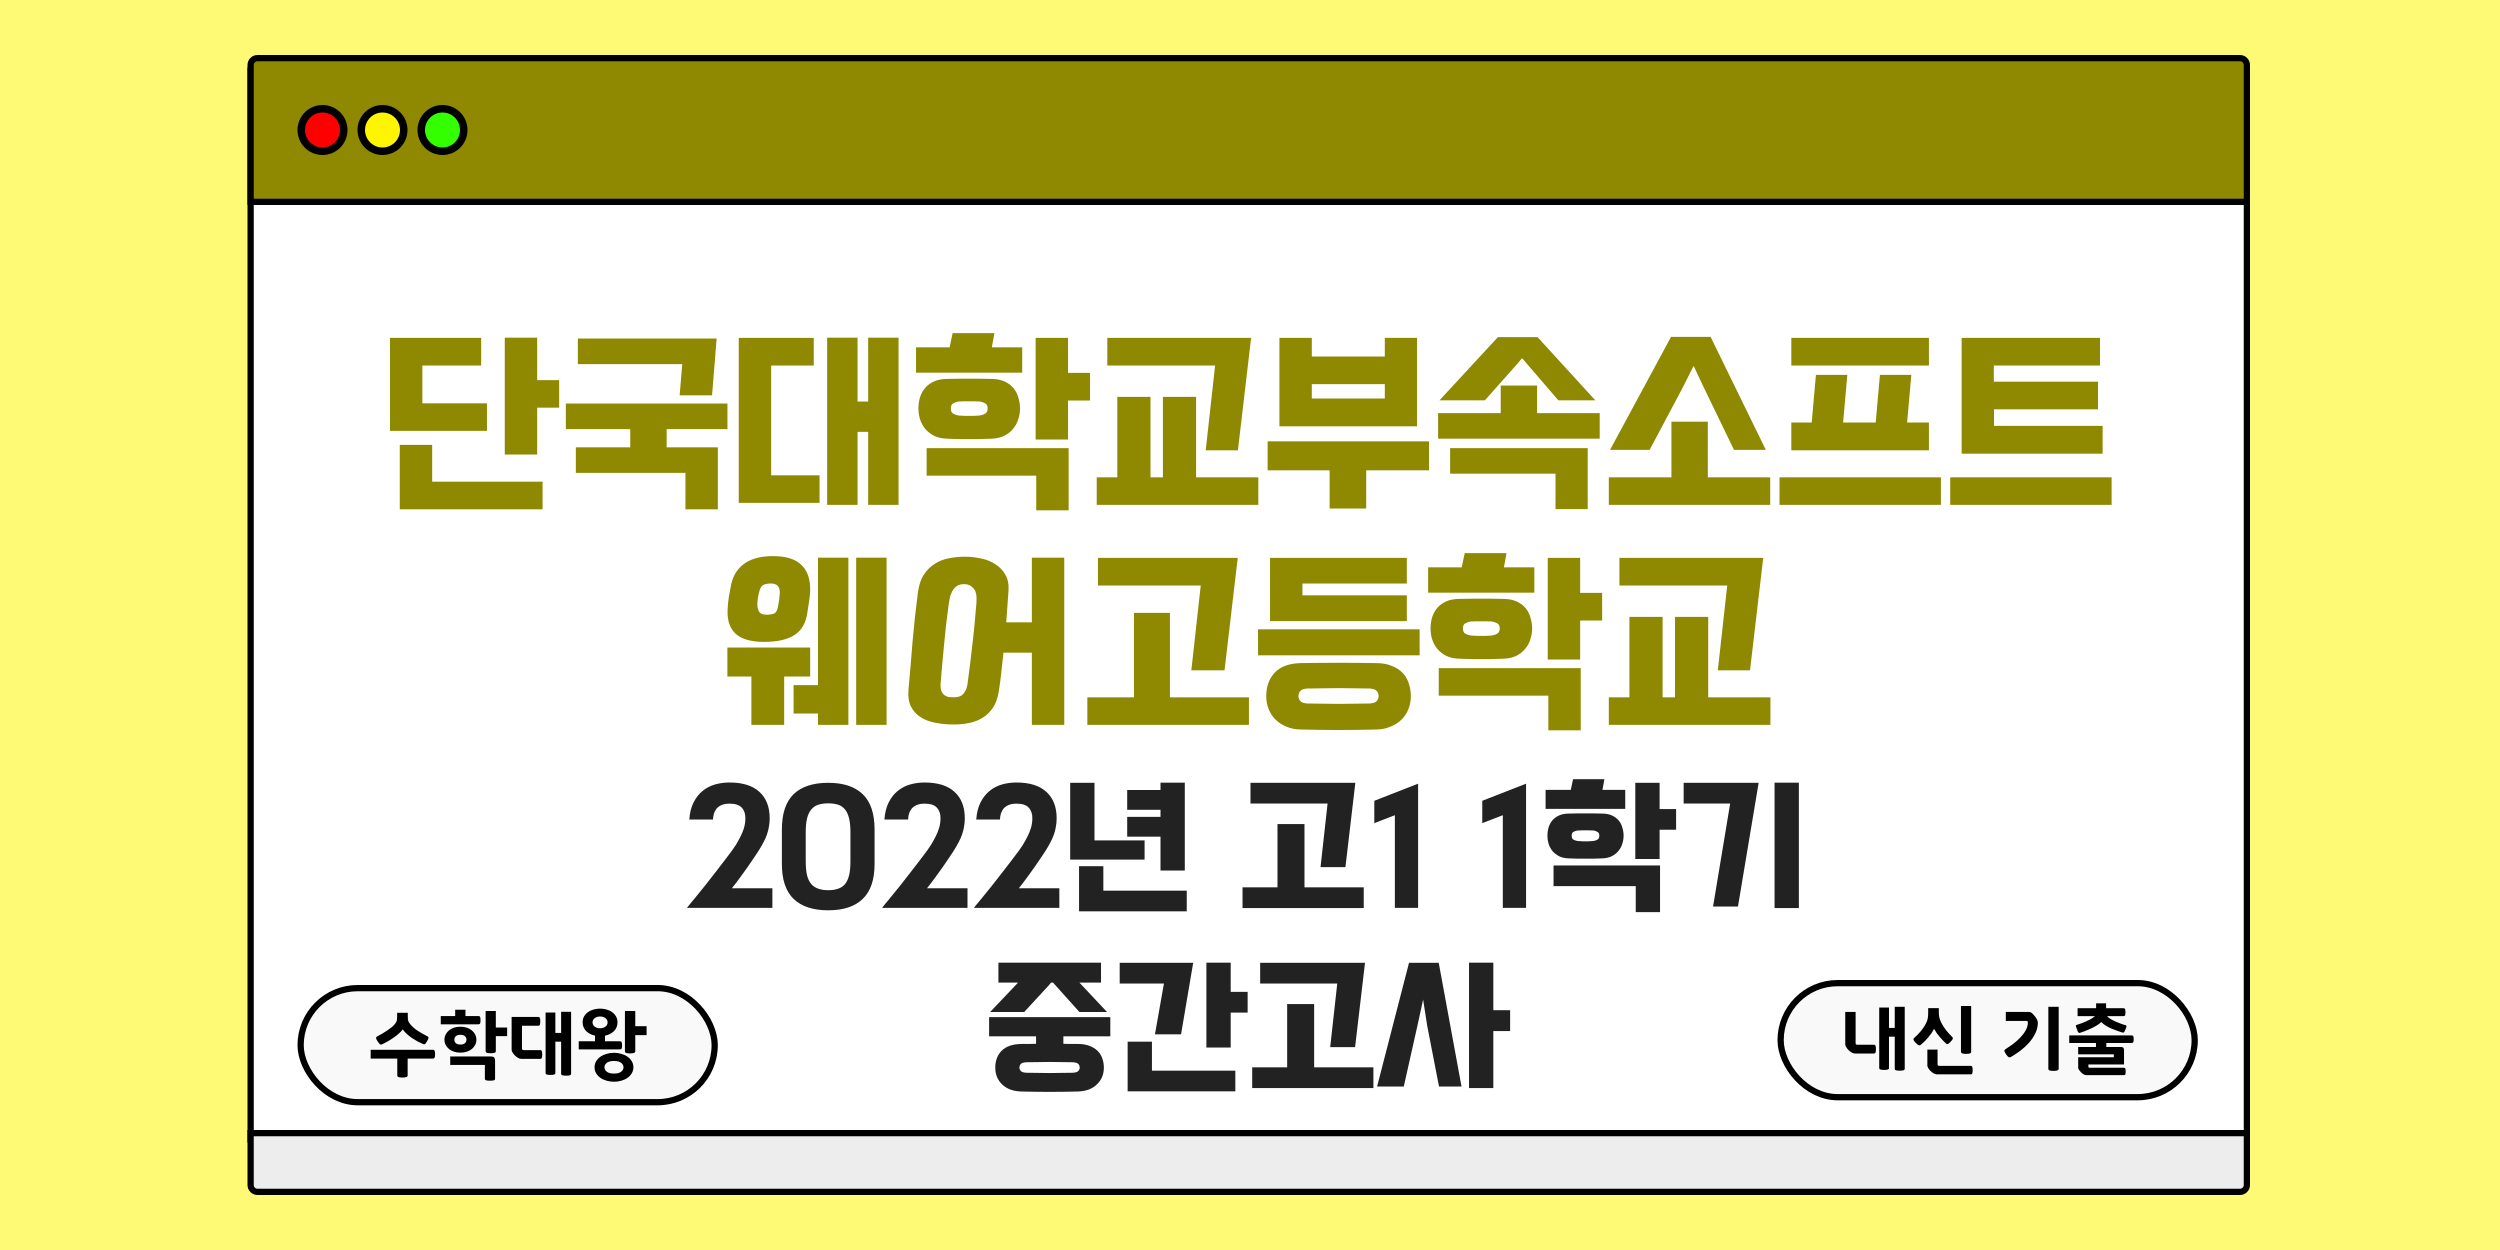 <svg width="1000" height="500" viewBox="0 0 1000 500" fill="none" xmlns="http://www.w3.org/2000/svg">
<rect width="1000" height="500" fill="#FFFA76"/>
<rect x="100.25" y="28.25" width="798.5" height="427.5" fill="white" stroke="black" stroke-width="2.5"/>
<path d="M100.25 26C100.25 24.481 101.481 23.25 103 23.25H896C897.519 23.25 898.75 24.481 898.75 26V80.75H100.25V26Z" fill="#8E8900" stroke="black" stroke-width="2.5"/>
<rect x="120.25" y="395.25" width="165.625" height="45.625" rx="22.812" fill="#F9F9F9" stroke="black" stroke-width="2.5"/>
<path d="M223.669 163.08H214.869V181.8H201.909V135.08H214.869V152.04H223.669V163.08ZM217.029 192.68V203.72H159.909V177.96H172.869V192.68H217.029ZM194.789 172.36H155.989V135.16H192.469V146.2H168.949V161.32H194.789V172.36ZM274.18 203.72V189.16H230.34V178.92H252.1V171.64H226.34V161.4H290.98V171.64H266.66V178.92H287.14V203.72H274.18ZM271.86 158.12L272.9 145.64H231.14V135.4H286.66L284.82 158.12H271.86ZM343.021 160.6H347.261V135.08H359.421V201.96H347.261V172.76H343.021V201.96H330.861V135.08H343.021V160.6ZM327.821 201.16H295.501V135.16H325.501V146.2H308.461V190.12H327.821V201.16ZM378.893 175.48C376.866 175.427 375.133 175.053 373.693 174.36C372.253 173.613 371.053 172.68 370.092 171.56C369.186 170.44 368.493 169.16 368.013 167.72C367.586 166.28 367.373 164.84 367.373 163.4C367.373 161.96 367.559 160.547 367.933 159.16C368.359 157.72 369.026 156.44 369.933 155.32C370.839 154.2 372.039 153.293 373.533 152.6C375.026 151.907 376.866 151.56 379.053 151.56C381.026 151.507 382.653 151.48 383.933 151.48C385.266 151.48 386.519 151.48 387.693 151.48C388.866 151.48 390.093 151.48 391.373 151.48C392.653 151.48 394.306 151.507 396.333 151.56C398.519 151.56 400.359 151.907 401.853 152.6C403.346 153.293 404.546 154.2 405.453 155.32C406.359 156.44 406.999 157.72 407.373 159.16C407.799 160.547 408.013 161.96 408.013 163.4C408.013 164.84 407.773 166.28 407.293 167.72C406.866 169.16 406.172 170.44 405.212 171.56C404.306 172.68 403.106 173.613 401.613 174.36C400.173 175.053 398.466 175.427 396.493 175.48C394.466 175.533 392.786 175.587 391.453 175.64C390.119 175.64 388.866 175.64 387.693 175.64C386.519 175.64 385.266 175.64 383.933 175.64C382.599 175.587 380.919 175.533 378.893 175.48ZM414.493 190.28H370.653V179.24H427.453V204.12H414.493V190.28ZM436.013 160.2H427.213V175.8H414.253V135.16H427.213V149.16H436.013V160.2ZM408.892 149.08H366.413V138.92H379.853L381.053 133.24H397.773L396.733 138.92H408.892V149.08ZM391.933 166.2C392.679 166.093 393.373 165.853 394.013 165.48C394.706 165.107 395.053 164.413 395.053 163.4C395.053 162.333 394.706 161.64 394.013 161.32C393.373 160.947 392.679 160.707 391.933 160.6C390.866 160.547 390.013 160.52 389.373 160.52C388.786 160.52 388.226 160.52 387.693 160.52C387.159 160.52 386.573 160.52 385.932 160.52C385.346 160.52 384.519 160.547 383.453 160.6C382.706 160.707 381.986 160.947 381.293 161.32C380.653 161.64 380.333 162.333 380.333 163.4C380.333 164.413 380.653 165.107 381.293 165.48C381.986 165.853 382.706 166.093 383.453 166.2C384.519 166.253 385.346 166.307 385.932 166.36C386.573 166.36 387.159 166.36 387.693 166.36C388.226 166.36 388.786 166.36 389.373 166.36C390.013 166.307 390.866 166.253 391.933 166.2ZM503.324 201.96H438.684V190.92H446.924V158.76H460.204V190.92H465.164V158.76H478.444V190.92H503.324V201.96ZM442.924 135.16H500.444L495.164 180.12H482.284L486.044 146.2H442.924V135.16ZM546.485 203.4H531.845V188.12H507.045V176.52H571.605V188.12H546.485V203.4ZM511.765 170.52V135.16H524.725V142.6H553.925V135.16H566.805V170.52H511.765ZM524.725 159.4H553.925V153.64H524.725V159.4ZM614.846 154.2V165.24H639.886V175.48H575.246V165.24H600.286V154.2H614.846ZM622.206 189.48H580.046V179.24H635.086V203.64H622.206V189.48ZM638.126 160.12H623.326L609.086 143.56L608.766 143.32L607.246 145.16L593.966 160.12H575.806L599.166 134.84H615.006L638.126 160.12ZM706.328 179.96H693.608L681.448 154.84L677.448 146.36L672.808 155.56L659.848 179.96H644.008L668.408 134.76H684.248L706.328 179.96ZM668.568 190.92V168.68H683.128V190.92H708.088V201.96H643.528V190.92H668.568ZM724.689 169L726.369 149.96H738.929L737.249 169H750.289L751.969 149.96H764.529L762.849 169H771.569V180.12H716.529V169H724.689ZM776.369 190.92V201.96H711.809V190.92H776.369ZM716.529 146.2V135.16H771.569V146.2H716.529ZM844.65 190.92V201.96H780.09V190.92H844.65ZM841.05 181.48H784.65V135.16H840.01V146.2H797.53V152.68H839.21V163.72H797.61V170.36H841.05V181.48ZM291.031 244.04C291.138 241.96 291.298 240.253 291.511 238.92C291.778 237.587 291.991 236.44 292.151 235.48C292.738 231.213 294.445 227.987 297.271 225.8C300.098 223.56 304.098 222.44 309.271 222.44C314.445 222.44 318.231 223.64 320.631 226.04C323.031 228.387 324.178 231.773 324.071 236.2C324.018 237.64 323.885 239 323.671 240.28C323.458 241.507 323.218 243.08 322.951 245C322.365 249.213 320.631 252.227 317.751 254.04C314.871 255.853 310.845 256.76 305.671 256.76C300.498 256.76 296.711 255.693 294.311 253.56C291.965 251.427 290.871 248.253 291.031 244.04ZM317.431 274.04H327.191V223.08H339.351V289.96H327.191V285.4H317.431V274.04ZM354.631 289.96H342.471V223.08H354.631V289.96ZM313.671 289.96H300.551V270.6H290.951V259H324.071V270.6H313.671V289.96ZM303.671 236.84C303.245 238.28 303.005 239.8 302.951 241.4C302.898 242.627 303.111 243.693 303.591 244.6C304.071 245.453 305.058 245.88 306.551 245.88C307.831 245.88 308.871 245.72 309.671 245.4C310.471 245.027 311.005 243.987 311.271 242.28C311.431 241.48 311.565 240.68 311.671 239.88C311.778 239.027 311.858 238.147 311.911 237.24C312.018 234.68 310.845 233.4 308.391 233.4C306.951 233.4 305.858 233.64 305.111 234.12C304.418 234.6 303.938 235.507 303.671 236.84ZM402.503 248.92H412.743V223.08H425.703V289.96H412.743V261.08H401.383C401.116 263.8 400.823 266.467 400.503 269.08C400.236 271.693 399.889 274.28 399.463 276.84C399.036 279.453 398.236 281.587 397.063 283.24C395.889 284.947 394.476 286.28 392.823 287.24C391.223 288.2 389.436 288.867 387.463 289.24C385.489 289.613 383.489 289.8 381.463 289.8C378.796 289.8 376.316 289.56 374.023 289.08C371.729 288.653 369.756 287.88 368.103 286.76C366.449 285.693 365.196 284.28 364.343 282.52C363.489 280.76 363.169 278.573 363.383 275.96C363.969 269.613 364.503 263.32 364.983 257.08C365.516 250.787 366.236 244.147 367.143 237.16C367.516 234.227 368.289 231.827 369.463 229.96C370.689 228.093 372.156 226.627 373.863 225.56C375.569 224.44 377.463 223.693 379.543 223.32C381.676 222.893 383.836 222.68 386.023 222.68C388.156 222.68 390.289 222.92 392.423 223.4C394.609 223.827 396.529 224.6 398.183 225.72C399.889 226.787 401.223 228.2 402.182 229.96C403.196 231.72 403.596 233.907 403.383 236.52L402.503 248.92ZM387.063 273.16C387.383 270.653 387.703 268.173 388.023 265.72C388.343 263.267 388.636 260.76 388.903 258.2C389.223 255.64 389.516 252.947 389.783 250.12C390.049 247.293 390.316 244.28 390.583 241.08C390.796 238.307 390.396 236.387 389.383 235.32C388.423 234.2 387.196 233.64 385.703 233.64C384.956 233.64 384.263 233.747 383.623 233.96C382.983 234.173 382.396 234.573 381.863 235.16C381.329 235.693 380.849 236.467 380.423 237.48C380.049 238.44 379.756 239.693 379.543 241.24C379.116 244.333 378.743 247.24 378.423 249.96C378.156 252.68 377.889 255.347 377.623 257.96C377.356 260.52 377.116 263.053 376.903 265.56C376.689 268.067 376.476 270.627 376.263 273.24C376.156 274.573 376.263 275.64 376.583 276.44C376.903 277.187 377.329 277.747 377.863 278.12C378.396 278.493 378.956 278.733 379.543 278.84C380.183 278.893 380.796 278.92 381.383 278.92C381.969 278.92 382.556 278.867 383.143 278.76C383.783 278.653 384.343 278.413 384.823 278.04C385.356 277.613 385.809 277.027 386.183 276.28C386.609 275.533 386.903 274.493 387.063 273.16ZM439.174 223.16H495.094L489.814 268.12H476.534L480.294 234.2H439.174V223.16ZM499.574 289.96H434.934V278.92H453.574V245.16H467.974V278.92H499.574V289.96ZM567.855 251.72V262.12H503.215V251.72H567.855ZM520.175 291.8C518.042 291.747 516.122 291.347 514.415 290.6C512.762 289.907 511.348 288.973 510.175 287.8C509.002 286.627 508.095 285.24 507.455 283.64C506.815 282.04 506.495 280.307 506.495 278.44C506.495 274.653 507.615 271.533 509.855 269.08C512.148 266.627 515.642 265.347 520.335 265.24C530.362 265.08 540.415 265.08 550.495 265.24C552.788 265.24 554.788 265.587 556.495 266.28C558.255 266.92 559.722 267.827 560.895 269C562.068 270.173 562.922 271.587 563.455 273.24C564.042 274.84 564.335 276.573 564.335 278.44C564.335 280.307 564.015 282.04 563.375 283.64C562.735 285.24 561.828 286.627 560.655 287.8C559.482 288.973 558.042 289.907 556.335 290.6C554.682 291.347 552.788 291.747 550.655 291.8C540.468 292.067 530.308 292.067 520.175 291.8ZM547.855 281.4C549.402 281.293 550.388 280.92 550.815 280.28C551.242 279.693 551.455 279.08 551.455 278.44C551.455 277.747 551.242 277.107 550.815 276.52C550.388 275.88 549.402 275.507 547.855 275.4C545.562 275.347 543.402 275.32 541.375 275.32C539.348 275.267 537.348 275.24 535.375 275.24C533.455 275.24 531.482 275.267 529.455 275.32C527.428 275.32 525.268 275.347 522.975 275.4C521.428 275.507 520.442 275.88 520.015 276.52C519.588 277.107 519.375 277.747 519.375 278.44C519.375 279.08 519.588 279.693 520.015 280.28C520.442 280.92 521.428 281.293 522.975 281.4C525.268 281.453 527.428 281.48 529.455 281.48C531.482 281.533 533.455 281.56 535.375 281.56C537.348 281.56 539.348 281.533 541.375 281.48C543.402 281.48 545.562 281.453 547.855 281.4ZM562.735 238.12V248.44H508.015V223.16H562.735V233.4H520.975V238.12H562.735ZM583.736 263.48C581.71 263.427 579.976 263.053 578.536 262.36C577.096 261.613 575.896 260.68 574.936 259.56C574.03 258.44 573.336 257.16 572.856 255.72C572.43 254.28 572.216 252.84 572.216 251.4C572.216 249.96 572.403 248.547 572.776 247.16C573.203 245.72 573.87 244.44 574.776 243.32C575.683 242.2 576.883 241.293 578.376 240.6C579.87 239.907 581.71 239.56 583.896 239.56C585.87 239.507 587.496 239.48 588.776 239.48C590.11 239.48 591.363 239.48 592.536 239.48C593.71 239.48 594.936 239.48 596.216 239.48C597.496 239.48 599.15 239.507 601.176 239.56C603.363 239.56 605.203 239.907 606.696 240.6C608.19 241.293 609.39 242.2 610.296 243.32C611.203 244.44 611.843 245.72 612.216 247.16C612.643 248.547 612.856 249.96 612.856 251.4C612.856 252.84 612.616 254.28 612.136 255.72C611.71 257.16 611.016 258.44 610.056 259.56C609.15 260.68 607.95 261.613 606.456 262.36C605.016 263.053 603.31 263.427 601.336 263.48C599.31 263.533 597.63 263.587 596.296 263.64C594.963 263.64 593.71 263.64 592.536 263.64C591.363 263.64 590.11 263.64 588.776 263.64C587.443 263.587 585.763 263.533 583.736 263.48ZM619.336 278.28H575.496V267.24H632.296V292.12H619.336V278.28ZM640.856 248.2H632.056V263.8H619.096V223.16H632.056V237.16H640.856V248.2ZM613.736 237.08H571.256V226.92H584.696L585.896 221.24H602.616L601.576 226.92H613.736V237.08ZM596.776 254.2C597.523 254.093 598.216 253.853 598.856 253.48C599.55 253.107 599.896 252.413 599.896 251.4C599.896 250.333 599.55 249.64 598.856 249.32C598.216 248.947 597.523 248.707 596.776 248.6C595.71 248.547 594.856 248.52 594.216 248.52C593.63 248.52 593.07 248.52 592.536 248.52C592.003 248.52 591.416 248.52 590.776 248.52C590.19 248.52 589.363 248.547 588.296 248.6C587.55 248.707 586.83 248.947 586.136 249.32C585.496 249.64 585.176 250.333 585.176 251.4C585.176 252.413 585.496 253.107 586.136 253.48C586.83 253.853 587.55 254.093 588.296 254.2C589.363 254.253 590.19 254.307 590.776 254.36C591.416 254.36 592.003 254.36 592.536 254.36C593.07 254.36 593.63 254.36 594.216 254.36C594.856 254.307 595.71 254.253 596.776 254.2ZM708.168 289.96H643.528V278.92H651.768V246.76H665.048V278.92H670.008V246.76H683.288V278.92H708.168V289.96ZM647.768 223.16H705.288L700.008 268.12H687.128L690.888 234.2H647.768V223.16Z" fill="#8E8900"/>
<path d="M274.874 362.98C275.714 361.98 276.754 360.72 277.994 359.2C279.234 357.72 280.534 356.12 281.894 354.4C283.254 352.68 284.614 350.94 285.974 349.18C287.374 347.38 288.654 345.72 289.814 344.2C290.974 342.68 291.954 341.38 292.754 340.3C293.554 339.18 294.074 338.42 294.314 338.02C295.154 336.62 295.814 335.42 296.294 334.42C296.814 333.38 297.194 332.46 297.434 331.66C297.714 330.86 297.894 330.14 297.974 329.5C298.094 328.82 298.154 328.12 298.154 327.4C298.194 325.6 297.714 324.16 296.714 323.08C295.754 322 294.134 321.46 291.854 321.46C290.574 321.46 289.514 321.64 288.674 322C287.834 322.36 287.154 322.84 286.634 323.44C286.154 324.04 285.794 324.72 285.554 325.48C285.354 326.24 285.234 327.02 285.194 327.82H275.714C275.914 325.1 276.494 322.8 277.454 320.92C278.414 319.04 279.614 317.52 281.054 316.36C282.534 315.16 284.194 314.3 286.034 313.78C287.874 313.26 289.794 313 291.794 313C297.074 313 301.074 314.26 303.794 316.78C306.514 319.26 307.874 322.78 307.874 327.34C307.874 328.5 307.774 329.6 307.574 330.64C307.414 331.68 307.154 332.72 306.794 333.76C306.434 334.8 305.954 335.88 305.354 337C304.794 338.08 304.094 339.28 303.254 340.6C302.894 341.12 302.334 341.96 301.574 343.12C300.854 344.24 299.994 345.5 298.994 346.9C298.034 348.26 296.994 349.7 295.874 351.22C294.794 352.7 293.754 354.06 292.754 355.3H308.954V363.16H274.934L274.874 362.98ZM312.752 331.84C312.752 325.44 314.312 320.72 317.432 317.68C320.592 314.64 325.212 313.12 331.292 313.12C337.332 313.12 341.932 314.64 345.092 317.68C348.252 320.72 349.832 325.44 349.832 331.84V345.52C349.832 351.88 348.252 356.56 345.092 359.56C341.972 362.6 337.372 364.12 331.292 364.12C325.212 364.12 320.592 362.6 317.432 359.56C314.312 356.56 312.752 351.88 312.752 345.52V331.84ZM322.292 344.62C322.292 346.82 322.472 348.66 322.832 350.14C323.192 351.58 323.752 352.74 324.512 353.62C325.272 354.5 326.212 355.12 327.332 355.48C328.452 355.88 329.772 356.08 331.292 356.08C332.812 356.08 334.132 355.88 335.252 355.48C336.372 355.12 337.292 354.5 338.012 353.62C338.732 352.74 339.272 351.58 339.632 350.14C339.992 348.66 340.172 346.82 340.172 344.62V332.86C340.172 330.66 339.992 328.82 339.632 327.34C339.272 325.86 338.732 324.68 338.012 323.8C337.292 322.88 336.372 322.24 335.252 321.88C334.132 321.52 332.812 321.34 331.292 321.34C329.772 321.34 328.452 321.52 327.332 321.88C326.212 322.24 325.272 322.88 324.512 323.8C323.752 324.68 323.192 325.86 322.832 327.34C322.472 328.82 322.292 330.66 322.292 332.86V344.62ZM352.921 362.98C353.761 361.98 354.801 360.72 356.041 359.2C357.281 357.72 358.581 356.12 359.941 354.4C361.301 352.68 362.661 350.94 364.021 349.18C365.421 347.38 366.701 345.72 367.861 344.2C369.021 342.68 370.001 341.38 370.801 340.3C371.601 339.18 372.121 338.42 372.361 338.02C373.201 336.62 373.861 335.42 374.341 334.42C374.861 333.38 375.241 332.46 375.481 331.66C375.761 330.86 375.941 330.14 376.021 329.5C376.141 328.82 376.201 328.12 376.201 327.4C376.241 325.6 375.761 324.16 374.761 323.08C373.801 322 372.181 321.46 369.901 321.46C368.621 321.46 367.561 321.64 366.721 322C365.881 322.36 365.201 322.84 364.681 323.44C364.201 324.04 363.841 324.72 363.601 325.48C363.401 326.24 363.281 327.02 363.241 327.82H353.761C353.961 325.1 354.541 322.8 355.501 320.92C356.461 319.04 357.661 317.52 359.101 316.36C360.581 315.16 362.241 314.3 364.081 313.78C365.921 313.26 367.841 313 369.841 313C375.121 313 379.121 314.26 381.841 316.78C384.561 319.26 385.921 322.78 385.921 327.34C385.921 328.5 385.821 329.6 385.621 330.64C385.461 331.68 385.201 332.72 384.841 333.76C384.481 334.8 384.001 335.88 383.401 337C382.841 338.08 382.141 339.28 381.301 340.6C380.941 341.12 380.381 341.96 379.621 343.12C378.901 344.24 378.041 345.5 377.041 346.9C376.081 348.26 375.041 349.7 373.921 351.22C372.841 352.7 371.801 354.06 370.801 355.3H387.001V363.16H352.981L352.921 362.98ZM389.659 362.98C390.499 361.98 391.539 360.72 392.779 359.2C394.019 357.72 395.319 356.12 396.679 354.4C398.039 352.68 399.399 350.94 400.759 349.18C402.159 347.38 403.439 345.72 404.599 344.2C405.759 342.68 406.739 341.38 407.539 340.3C408.339 339.18 408.859 338.42 409.099 338.02C409.939 336.62 410.599 335.42 411.079 334.42C411.599 333.38 411.979 332.46 412.219 331.66C412.499 330.86 412.679 330.14 412.759 329.5C412.879 328.82 412.939 328.12 412.939 327.4C412.979 325.6 412.499 324.16 411.499 323.08C410.539 322 408.919 321.46 406.639 321.46C405.359 321.46 404.299 321.64 403.459 322C402.619 322.36 401.939 322.84 401.419 323.44C400.939 324.04 400.579 324.72 400.339 325.48C400.139 326.24 400.019 327.02 399.979 327.82H390.499C390.699 325.1 391.279 322.8 392.239 320.92C393.199 319.04 394.399 317.52 395.839 316.36C397.319 315.16 398.979 314.3 400.819 313.78C402.659 313.26 404.579 313 406.579 313C411.859 313 415.859 314.26 418.579 316.78C421.299 319.26 422.659 322.78 422.659 327.34C422.659 328.5 422.559 329.6 422.359 330.64C422.199 331.68 421.939 332.72 421.579 333.76C421.219 334.8 420.739 335.88 420.139 337C419.579 338.08 418.879 339.28 418.039 340.6C417.679 341.12 417.119 341.96 416.359 343.12C415.639 344.24 414.779 345.5 413.779 346.9C412.819 348.26 411.779 349.7 410.659 351.22C409.579 352.7 408.539 354.06 407.539 355.3H423.739V363.16H389.719L389.659 362.98ZM450.878 316H464.198V313.06H473.918V348.22H464.198V334.66H450.878V326.74H464.198V323.92H450.878V316ZM457.838 343.84H428.078V313.12H437.798V336.16H457.838V343.84ZM441.338 356.26H474.698V364.54H431.618V346.48H441.338V356.26ZM500.193 313.12H542.133L538.173 346.84H528.213L531.033 321.4H500.193V313.12ZM545.493 363.22H497.013V354.94H510.993V329.62H521.793V354.94H545.493V363.22ZM557.944 363.16V326.08L549.724 329.26V320.32L567.244 313.48V363.16H557.944ZM601.127 363.16V326.08L592.907 329.26V320.32L610.427 313.48V363.16H601.127ZM627.599 343.36C626.079 343.32 624.779 343.04 623.699 342.52C622.619 341.96 621.719 341.26 620.999 340.42C620.319 339.58 619.799 338.62 619.439 337.54C619.119 336.46 618.959 335.38 618.959 334.3C618.959 333.22 619.099 332.16 619.379 331.12C619.699 330.04 620.199 329.08 620.879 328.24C621.559 327.4 622.459 326.72 623.579 326.2C624.699 325.68 626.079 325.42 627.719 325.42C629.199 325.38 630.419 325.36 631.379 325.36C632.379 325.36 633.319 325.36 634.199 325.36C635.079 325.36 635.999 325.36 636.959 325.36C637.919 325.36 639.159 325.38 640.679 325.42C642.319 325.42 643.699 325.68 644.819 326.2C645.939 326.72 646.839 327.4 647.519 328.24C648.199 329.08 648.679 330.04 648.959 331.12C649.279 332.16 649.439 333.22 649.439 334.3C649.439 335.38 649.259 336.46 648.899 337.54C648.579 338.62 648.059 339.58 647.339 340.42C646.659 341.26 645.759 341.96 644.639 342.52C643.559 343.04 642.279 343.32 640.799 343.36C639.279 343.4 638.019 343.44 637.019 343.48C636.019 343.48 635.079 343.48 634.199 343.48C633.319 343.48 632.379 343.48 631.379 343.48C630.379 343.44 629.119 343.4 627.599 343.36ZM654.299 354.46H621.419V346.18H664.019V364.84H654.299V354.46ZM670.439 331.9H663.839V343.6H654.119V313.12H663.839V323.62H670.439V331.9ZM650.099 323.56H618.239V315.94H628.319L629.219 311.68H641.759L640.979 315.94H650.099V323.56ZM637.379 336.4C637.939 336.32 638.459 336.14 638.939 335.86C639.459 335.58 639.719 335.06 639.719 334.3C639.719 333.5 639.459 332.98 638.939 332.74C638.459 332.46 637.939 332.28 637.379 332.2C636.579 332.16 635.939 332.14 635.459 332.14C635.019 332.14 634.599 332.14 634.199 332.14C633.799 332.14 633.359 332.14 632.879 332.14C632.439 332.14 631.819 332.16 631.019 332.2C630.459 332.28 629.919 332.46 629.399 332.74C628.919 332.98 628.679 333.5 628.679 334.3C628.679 335.06 628.919 335.58 629.399 335.86C629.919 336.14 630.459 336.32 631.019 336.4C631.819 336.44 632.439 336.48 632.879 336.52C633.359 336.52 633.799 336.52 634.199 336.52C634.599 336.52 635.019 336.52 635.459 336.52C635.939 336.48 636.579 336.44 637.379 336.4ZM673.463 313.12H703.463L695.183 362.62H685.223L692.063 321.4H673.463V313.12ZM719.543 363.22H709.823V313.06H719.543V363.22ZM408.366 436.6C405.166 436.48 402.646 435.52 400.806 433.72C399.006 431.96 398.106 429.74 398.106 427.06C398.106 424.3 398.946 422.06 400.626 420.34C402.346 418.58 404.966 417.66 408.486 417.58C409.486 417.58 410.466 417.58 411.426 417.58C412.426 417.54 413.426 417.52 414.426 417.52V414.52H395.646V406.84H444.126V414.52H425.346V417.52C426.306 417.52 427.266 417.54 428.226 417.58C429.186 417.58 430.166 417.58 431.166 417.58C432.886 417.58 434.386 417.82 435.666 418.3C436.986 418.78 438.086 419.44 438.966 420.28C439.846 421.12 440.486 422.12 440.886 423.28C441.326 424.44 441.546 425.7 441.546 427.06C441.546 429.74 440.626 431.96 438.786 433.72C436.986 435.52 434.486 436.48 431.286 436.6C423.646 436.8 416.006 436.8 408.366 436.6ZM431.766 393.04L442.806 404.8H431.766L421.206 393.04H420.426L419.646 394L409.686 404.8H396.066L407.226 393.04H399.366V385.06H440.406V393.04H431.766ZM429.186 429.1C430.346 429.02 431.086 428.76 431.406 428.32C431.726 427.92 431.886 427.5 431.886 427.06C431.886 426.54 431.726 426.08 431.406 425.68C431.086 425.24 430.346 424.98 429.186 424.9C427.466 424.86 425.846 424.84 424.326 424.84C422.806 424.8 421.306 424.78 419.826 424.78C418.346 424.78 416.846 424.8 415.326 424.84C413.806 424.84 412.186 424.86 410.466 424.9C409.306 424.98 408.566 425.24 408.246 425.68C407.926 426.08 407.766 426.54 407.766 427.06C407.766 427.5 407.926 427.92 408.246 428.32C408.566 428.76 409.306 429.02 410.466 429.1C412.186 429.14 413.806 429.16 415.326 429.16C416.846 429.2 418.346 429.22 419.826 429.22C421.306 429.22 422.806 429.2 424.326 429.16C425.846 429.16 427.466 429.14 429.186 429.1ZM447.877 385.12H477.277L472.417 413.74H461.977L465.577 393.4H447.877V385.12ZM499.057 405.04H492.277V419.02H482.557V385.06H492.277V396.76H499.057V405.04ZM460.777 428.26H494.137V436.54H451.057V416.68H460.777V428.26ZM504.06 385.12H546L542.04 418.84H532.08L534.9 393.4H504.06V385.12ZM549.36 435.22H500.88V426.94H514.86V401.62H525.66V426.94H549.36V435.22ZM584.611 434.62H575.611L570.871 410.26L569.251 399.82L566.971 410.26L561.511 434.62H550.831L563.611 385.12H575.491L584.611 434.62ZM604.051 412.42H597.331V435.22H587.611V385.06H597.331V404.08H604.051V412.42Z" fill="#222222"/>
<path d="M173.109 419.92C173.509 419.92 173.759 420.07 173.859 420.37C173.979 420.67 174.039 421.11 174.039 421.69C174.039 422.27 173.979 422.71 173.859 423.01C173.759 423.29 173.509 423.43 173.109 423.43H163.059V430.15C163.059 430.49 162.879 430.72 162.519 430.84C162.159 430.96 161.639 431.02 160.959 431.02C160.319 431.02 159.819 430.96 159.459 430.84C159.099 430.74 158.919 430.52 158.919 430.18V423.43H148.269V419.92H173.109ZM169.209 417.61C168.509 417.31 167.769 416.96 166.989 416.56C166.229 416.14 165.479 415.68 164.739 415.18C164.019 414.66 163.339 414.12 162.699 413.56C162.059 412.98 161.529 412.38 161.109 411.76C160.629 412.38 160.029 413 159.309 413.62C158.609 414.22 157.869 414.78 157.089 415.3C156.329 415.82 155.569 416.29 154.809 416.71C154.069 417.13 153.419 417.47 152.859 417.73C152.519 417.89 152.229 417.88 151.989 417.7C151.749 417.52 151.459 417.17 151.119 416.65C150.719 416.07 150.489 415.63 150.429 415.33C150.389 415.01 150.539 414.76 150.879 414.58C151.559 414.2 152.239 413.82 152.919 413.44C153.599 413.04 154.249 412.63 154.869 412.21C155.509 411.79 156.099 411.36 156.639 410.92C157.179 410.48 157.639 410.02 158.019 409.54C158.439 409.02 158.679 408.54 158.739 408.1C158.819 407.66 158.859 407.19 158.859 406.69V405.13H163.119V406.6C163.119 406.98 163.139 407.41 163.179 407.89C163.239 408.37 163.469 408.87 163.869 409.39C164.689 410.47 165.719 411.42 166.959 412.24C168.199 413.04 169.529 413.8 170.949 414.52C171.309 414.7 171.459 414.93 171.399 415.21C171.359 415.47 171.169 415.89 170.829 416.47C170.529 416.99 170.279 417.35 170.079 417.55C169.899 417.75 169.609 417.77 169.209 417.61ZM177.779 415.87C177.779 415.13 177.939 414.45 178.259 413.83C178.579 413.19 179.019 412.64 179.579 412.18C180.139 411.7 180.809 411.33 181.589 411.07C182.369 410.81 183.229 410.68 184.169 410.68C185.089 410.68 185.939 410.81 186.719 411.07C187.519 411.33 188.199 411.7 188.759 412.18C189.319 412.64 189.759 413.19 190.079 413.83C190.399 414.45 190.559 415.13 190.559 415.87C190.559 416.61 190.399 417.3 190.079 417.94C189.759 418.56 189.319 419.11 188.759 419.59C188.199 420.05 187.519 420.41 186.719 420.67C185.939 420.93 185.089 421.06 184.169 421.06C183.229 421.06 182.369 420.93 181.589 420.67C180.809 420.41 180.139 420.05 179.579 419.59C179.019 419.11 178.579 418.56 178.259 417.94C177.939 417.3 177.779 416.61 177.779 415.87ZM194.249 404.41H198.329V411.01H202.859V414.46H198.329V420.4C198.329 420.8 198.129 421.05 197.729 421.15C197.329 421.25 196.849 421.3 196.289 421.3C195.649 421.3 195.149 421.24 194.789 421.12C194.429 420.98 194.249 420.74 194.249 420.4V404.41ZM193.949 425.98H180.089V422.59H196.469C196.989 422.59 197.379 422.72 197.639 422.98C197.899 423.22 198.029 423.66 198.029 424.3V431.44C198.029 431.84 197.829 432.08 197.429 432.16C197.029 432.24 196.549 432.28 195.989 432.28C195.349 432.28 194.849 432.23 194.489 432.13C194.129 432.03 193.949 431.8 193.949 431.44V425.98ZM191.399 406.42C191.739 406.42 191.959 406.55 192.059 406.81C192.159 407.07 192.209 407.48 192.209 408.04C192.209 408.62 192.159 409.05 192.059 409.33C191.959 409.59 191.739 409.72 191.399 409.72H176.309V406.42H182.069V403.9H186.179V406.42H191.399ZM186.599 415.84C186.599 415.28 186.389 414.82 185.969 414.46C185.569 414.1 184.969 413.92 184.169 413.92C183.369 413.92 182.759 414.1 182.339 414.46C181.939 414.82 181.739 415.28 181.739 415.84C181.739 416.42 181.939 416.9 182.339 417.28C182.759 417.64 183.369 417.82 184.169 417.82C184.969 417.82 185.569 417.64 185.969 417.28C186.389 416.9 186.599 416.42 186.599 415.84ZM228.44 429.46C228.44 429.8 228.26 430.02 227.9 430.12C227.56 430.22 227.07 430.27 226.43 430.27C225.81 430.27 225.32 430.22 224.96 430.12C224.62 430.02 224.45 429.8 224.45 429.46V416.68H222.14V429.19C222.14 429.51 221.97 429.72 221.63 429.82C221.31 429.92 220.83 429.97 220.19 429.97C219.57 429.97 219.09 429.92 218.75 429.82C218.41 429.72 218.24 429.51 218.24 429.19V405.01H222.14V413.17H224.45V404.71H228.44V429.46ZM208.79 410.29V419.35C208.79 419.81 209.01 420.04 209.45 420.04H216.08C216.42 420.04 216.64 420.19 216.74 420.49C216.84 420.79 216.89 421.22 216.89 421.78C216.89 422.36 216.84 422.8 216.74 423.1C216.64 423.4 216.42 423.55 216.08 423.55H208.46C208.06 423.55 207.62 423.4 207.14 423.1C206.66 422.8 206.25 422.48 205.91 422.14C205.59 421.8 205.3 421.43 205.04 421.03C204.78 420.61 204.65 420.25 204.65 419.95V406.78H215.3C215.64 406.78 215.86 406.93 215.96 407.23C216.06 407.53 216.11 407.96 216.11 408.52C216.11 409.1 216.06 409.54 215.96 409.84C215.86 410.14 215.64 410.29 215.3 410.29H208.79ZM231.491 419.77V416.5H238.001V414.25C237.321 414.11 236.681 413.89 236.081 413.59C235.481 413.29 234.951 412.92 234.491 412.48C234.051 412.02 233.701 411.5 233.441 410.92C233.181 410.32 233.051 409.66 233.051 408.94C233.051 408.04 233.241 407.25 233.621 406.57C234.021 405.89 234.541 405.32 235.181 404.86C235.841 404.38 236.591 404.03 237.431 403.81C238.271 403.57 239.141 403.45 240.041 403.45C240.941 403.45 241.801 403.57 242.621 403.81C243.461 404.03 244.201 404.38 244.841 404.86C245.501 405.32 246.021 405.89 246.401 406.57C246.801 407.25 247.001 408.04 247.001 408.94C247.001 409.68 246.871 410.35 246.611 410.95C246.351 411.53 245.991 412.05 245.531 412.51C245.071 412.95 244.531 413.32 243.911 413.62C243.311 413.92 242.671 414.14 241.991 414.28V416.5H247.901C248.301 416.5 248.551 416.63 248.651 416.89C248.771 417.15 248.831 417.57 248.831 418.15C248.831 418.73 248.771 419.15 248.651 419.41C248.551 419.65 248.301 419.77 247.901 419.77H231.491ZM253.361 426.91C253.361 427.81 253.141 428.61 252.701 429.31C252.281 430.03 251.711 430.64 250.991 431.14C250.291 431.64 249.471 432.02 248.531 432.28C247.591 432.56 246.611 432.7 245.591 432.7C244.571 432.7 243.591 432.56 242.651 432.28C241.711 432.02 240.881 431.64 240.161 431.14C239.461 430.64 238.891 430.03 238.451 429.31C238.031 428.61 237.821 427.81 237.821 426.91C237.821 426.01 238.031 425.21 238.451 424.51C238.891 423.79 239.461 423.18 240.161 422.68C240.881 422.18 241.711 421.8 242.651 421.54C243.591 421.26 244.571 421.12 245.591 421.12C246.611 421.12 247.591 421.26 248.531 421.54C249.471 421.8 250.291 422.18 250.991 422.68C251.711 423.18 252.281 423.79 252.701 424.51C253.141 425.21 253.361 426.01 253.361 426.91ZM249.971 404.41H254.111V410.47H258.641V414.04H254.111V420.49C254.111 420.83 253.931 421.06 253.571 421.18C253.211 421.3 252.691 421.36 252.011 421.36C251.371 421.36 250.871 421.31 250.511 421.21C250.151 421.09 249.971 420.86 249.971 420.52V404.41ZM249.401 426.91C249.401 426.21 249.091 425.62 248.471 425.14C247.851 424.64 246.891 424.39 245.591 424.39C244.291 424.39 243.331 424.64 242.711 425.14C242.091 425.62 241.781 426.21 241.781 426.91C241.781 427.61 242.091 428.2 242.711 428.68C243.331 429.18 244.291 429.43 245.591 429.43C246.891 429.43 247.851 429.18 248.471 428.68C249.091 428.2 249.401 427.61 249.401 426.91ZM240.011 411.31C240.871 411.31 241.591 411.09 242.171 410.65C242.751 410.21 243.041 409.64 243.041 408.94C243.041 408.24 242.751 407.68 242.171 407.26C241.611 406.82 240.911 406.6 240.071 406.6C239.191 406.6 238.461 406.82 237.881 407.26C237.301 407.68 237.011 408.24 237.011 408.94C237.011 409.64 237.301 410.21 237.881 410.65C238.461 411.09 239.171 411.31 240.011 411.31Z" fill="black"/>
<circle cx="129" cy="52" r="8.5" fill="#FF0000" stroke="black" stroke-width="3"/>
<circle cx="153" cy="52" r="8.5" fill="#FFF500" stroke="black" stroke-width="3"/>
<circle cx="177" cy="52" r="8.5" fill="#33FF00" stroke="black" stroke-width="3"/>
<path d="M100.25 453.25H898.75V474C898.75 475.519 897.519 476.75 896 476.75H103C101.481 476.75 100.25 475.519 100.25 474V453.25Z" fill="#EDEDED" stroke="black" stroke-width="2.5"/>
<rect x="712.25" y="393.25" width="165.625" height="45.625" rx="22.812" fill="#F9F9F9" stroke="black" stroke-width="2.5"/>
<path d="M761.892 427.46C761.892 427.8 761.712 428.02 761.352 428.12C761.012 428.22 760.522 428.27 759.882 428.27C759.262 428.27 758.772 428.22 758.412 428.12C758.072 428.02 757.902 427.8 757.902 427.46V414.68H755.592V427.19C755.592 427.51 755.422 427.72 755.082 427.82C754.762 427.92 754.282 427.97 753.642 427.97C753.022 427.97 752.542 427.92 752.202 427.82C751.862 427.72 751.692 427.51 751.692 427.19V403.01H755.592V411.17H757.902V402.71H761.892V427.46ZM749.562 417.89C749.902 417.89 750.122 418.05 750.222 418.37C750.322 418.67 750.372 419.1 750.372 419.66C750.372 420.24 750.322 420.68 750.222 420.98C750.122 421.26 749.902 421.4 749.562 421.4H741.912C741.512 421.4 741.072 421.25 740.592 420.95C740.112 420.65 739.702 420.33 739.362 419.99C739.042 419.65 738.752 419.28 738.492 418.88C738.232 418.46 738.102 418.1 738.102 417.8V404.78H742.242V417.2C742.242 417.66 742.462 417.89 742.902 417.89H749.562ZM788.283 426.35C788.623 426.35 788.833 426.5 788.913 426.8C789.013 427.12 789.063 427.54 789.063 428.06C789.063 428.62 789.013 429.04 788.913 429.32C788.833 429.6 788.623 429.74 788.283 429.74H774.693C774.293 429.74 773.853 429.59 773.373 429.29C772.913 429.01 772.523 428.7 772.203 428.36C771.863 428.04 771.563 427.67 771.303 427.25C771.063 426.85 770.943 426.51 770.943 426.23V419.84H775.023V425.69C775.023 426.13 775.253 426.35 775.713 426.35H788.283ZM788.463 420.65C788.463 421.05 788.263 421.3 787.863 421.4C787.463 421.5 786.983 421.55 786.423 421.55C785.783 421.55 785.283 421.49 784.923 421.37C784.563 421.23 784.383 420.99 784.383 420.65V402.41H788.463V420.65ZM778.383 417.38C777.983 417.02 777.573 416.62 777.153 416.18C776.733 415.74 776.313 415.27 775.893 414.77C775.473 414.27 775.063 413.75 774.663 413.21C774.283 412.65 773.933 412.08 773.613 411.5C773.293 412.16 772.923 412.79 772.503 413.39C772.083 413.99 771.643 414.56 771.183 415.1C770.723 415.64 770.253 416.14 769.773 416.6C769.293 417.06 768.833 417.48 768.393 417.86C768.093 418.12 767.773 418.19 767.433 418.07C767.113 417.93 766.733 417.62 766.293 417.14C765.893 416.74 765.613 416.38 765.453 416.06C765.313 415.74 765.383 415.45 765.663 415.19C766.683 414.29 767.623 413.32 768.483 412.28C769.343 411.22 770.033 410.13 770.553 409.01C770.833 408.43 771.023 407.83 771.123 407.21C771.223 406.57 771.273 405.91 771.273 405.23V403.25H775.533V405.23C775.533 406.55 775.873 407.86 776.553 409.16C777.113 410.24 777.783 411.27 778.563 412.25C779.343 413.21 780.103 414.04 780.843 414.74C781.123 415.02 781.203 415.3 781.083 415.58C780.983 415.84 780.713 416.2 780.273 416.66C779.793 417.18 779.423 417.5 779.163 417.62C778.923 417.74 778.663 417.66 778.383 417.38ZM823.474 427.49C823.474 427.83 823.294 428.06 822.934 428.18C822.574 428.3 822.054 428.36 821.374 428.36C820.734 428.36 820.234 428.3 819.874 428.18C819.514 428.08 819.334 427.86 819.334 427.52V402.71H823.474V427.49ZM811.144 408.98C811.144 408.58 810.974 408.38 810.634 408.38H802.324V404.78H811.564C812.024 404.78 812.444 404.95 812.824 405.29C813.204 405.63 813.604 406.07 814.024 406.61C814.424 407.11 814.704 407.57 814.864 407.99C815.044 408.39 815.134 408.74 815.134 409.04C815.134 410.56 814.794 412 814.114 413.36C813.454 414.72 812.594 415.99 811.534 417.17C810.494 418.33 809.334 419.39 808.054 420.35C806.794 421.29 805.554 422.11 804.334 422.81C804.054 422.97 803.774 422.99 803.494 422.87C803.214 422.75 802.884 422.4 802.504 421.82C802.124 421.26 801.884 420.83 801.784 420.53C801.684 420.21 801.804 419.94 802.144 419.72C803.004 419.18 803.954 418.53 804.994 417.77C806.054 416.99 807.034 416.14 807.934 415.22C808.854 414.28 809.614 413.29 810.214 412.25C810.834 411.19 811.144 410.1 811.144 408.98ZM852.637 414.17C852.977 414.17 853.197 414.28 853.297 414.5C853.417 414.72 853.477 415.12 853.477 415.7C853.477 416.28 853.417 416.68 853.297 416.9C853.197 417.1 852.977 417.2 852.637 417.2H842.527V418.79H848.347C848.807 418.79 849.127 418.89 849.307 419.09C849.507 419.27 849.607 419.58 849.607 420.02V425.78H835.357V426.65C835.357 426.95 835.497 427.1 835.777 427.1H849.547C849.867 427.1 850.067 427.23 850.147 427.49C850.227 427.75 850.267 428.11 850.267 428.57C850.267 429.09 850.227 429.46 850.147 429.68C850.067 429.92 849.867 430.04 849.547 430.04H834.457C834.117 430.04 833.767 429.93 833.407 429.71C833.067 429.51 832.757 429.27 832.477 428.99C832.137 428.65 831.847 428.31 831.607 427.97C831.387 427.65 831.277 427.35 831.277 427.07V422.9H845.527V421.73H831.277V418.79H838.387V417.2H827.707V414.17H852.637ZM831.037 406.46V403.28H838.447V401.33H842.437V403.28H849.367C849.707 403.28 849.927 403.4 850.027 403.64C850.127 403.88 850.177 404.28 850.177 404.84C850.177 405.42 850.127 405.84 850.027 406.1C849.927 406.34 849.707 406.46 849.367 406.46H842.827C843.147 406.86 843.607 407.24 844.207 407.6C844.827 407.96 845.497 408.3 846.217 408.62C846.937 408.94 847.657 409.23 848.377 409.49C849.097 409.73 849.717 409.93 850.237 410.09C850.377 410.13 850.477 410.18 850.537 410.24C850.597 410.3 850.617 410.39 850.597 410.51C850.597 410.63 850.557 410.8 850.477 411.02C850.397 411.22 850.287 411.49 850.147 411.83C850.027 412.15 849.917 412.4 849.817 412.58C849.717 412.76 849.617 412.89 849.517 412.97C849.437 413.03 849.337 413.06 849.217 413.06C849.117 413.06 848.987 413.03 848.827 412.97C848.247 412.77 847.597 412.55 846.877 412.31C846.157 412.07 845.417 411.79 844.657 411.47C843.897 411.13 843.157 410.75 842.437 410.33C841.717 409.89 841.077 409.39 840.517 408.83C839.937 409.37 839.247 409.87 838.447 410.33C837.667 410.79 836.877 411.2 836.077 411.56C835.277 411.92 834.527 412.23 833.827 412.49C833.147 412.75 832.617 412.94 832.237 413.06C832.077 413.12 831.937 413.16 831.817 413.18C831.697 413.2 831.587 413.17 831.487 413.09C831.387 413.01 831.277 412.88 831.157 412.7C831.057 412.5 830.937 412.2 830.797 411.8C830.557 411.16 830.407 410.72 830.347 410.48C830.287 410.22 830.417 410.04 830.737 409.94C831.217 409.8 831.787 409.61 832.447 409.37C833.127 409.11 833.817 408.83 834.517 408.53C835.217 408.21 835.867 407.88 836.467 407.54C837.087 407.18 837.577 406.82 837.937 406.46H831.037Z" fill="black"/>
</svg>
